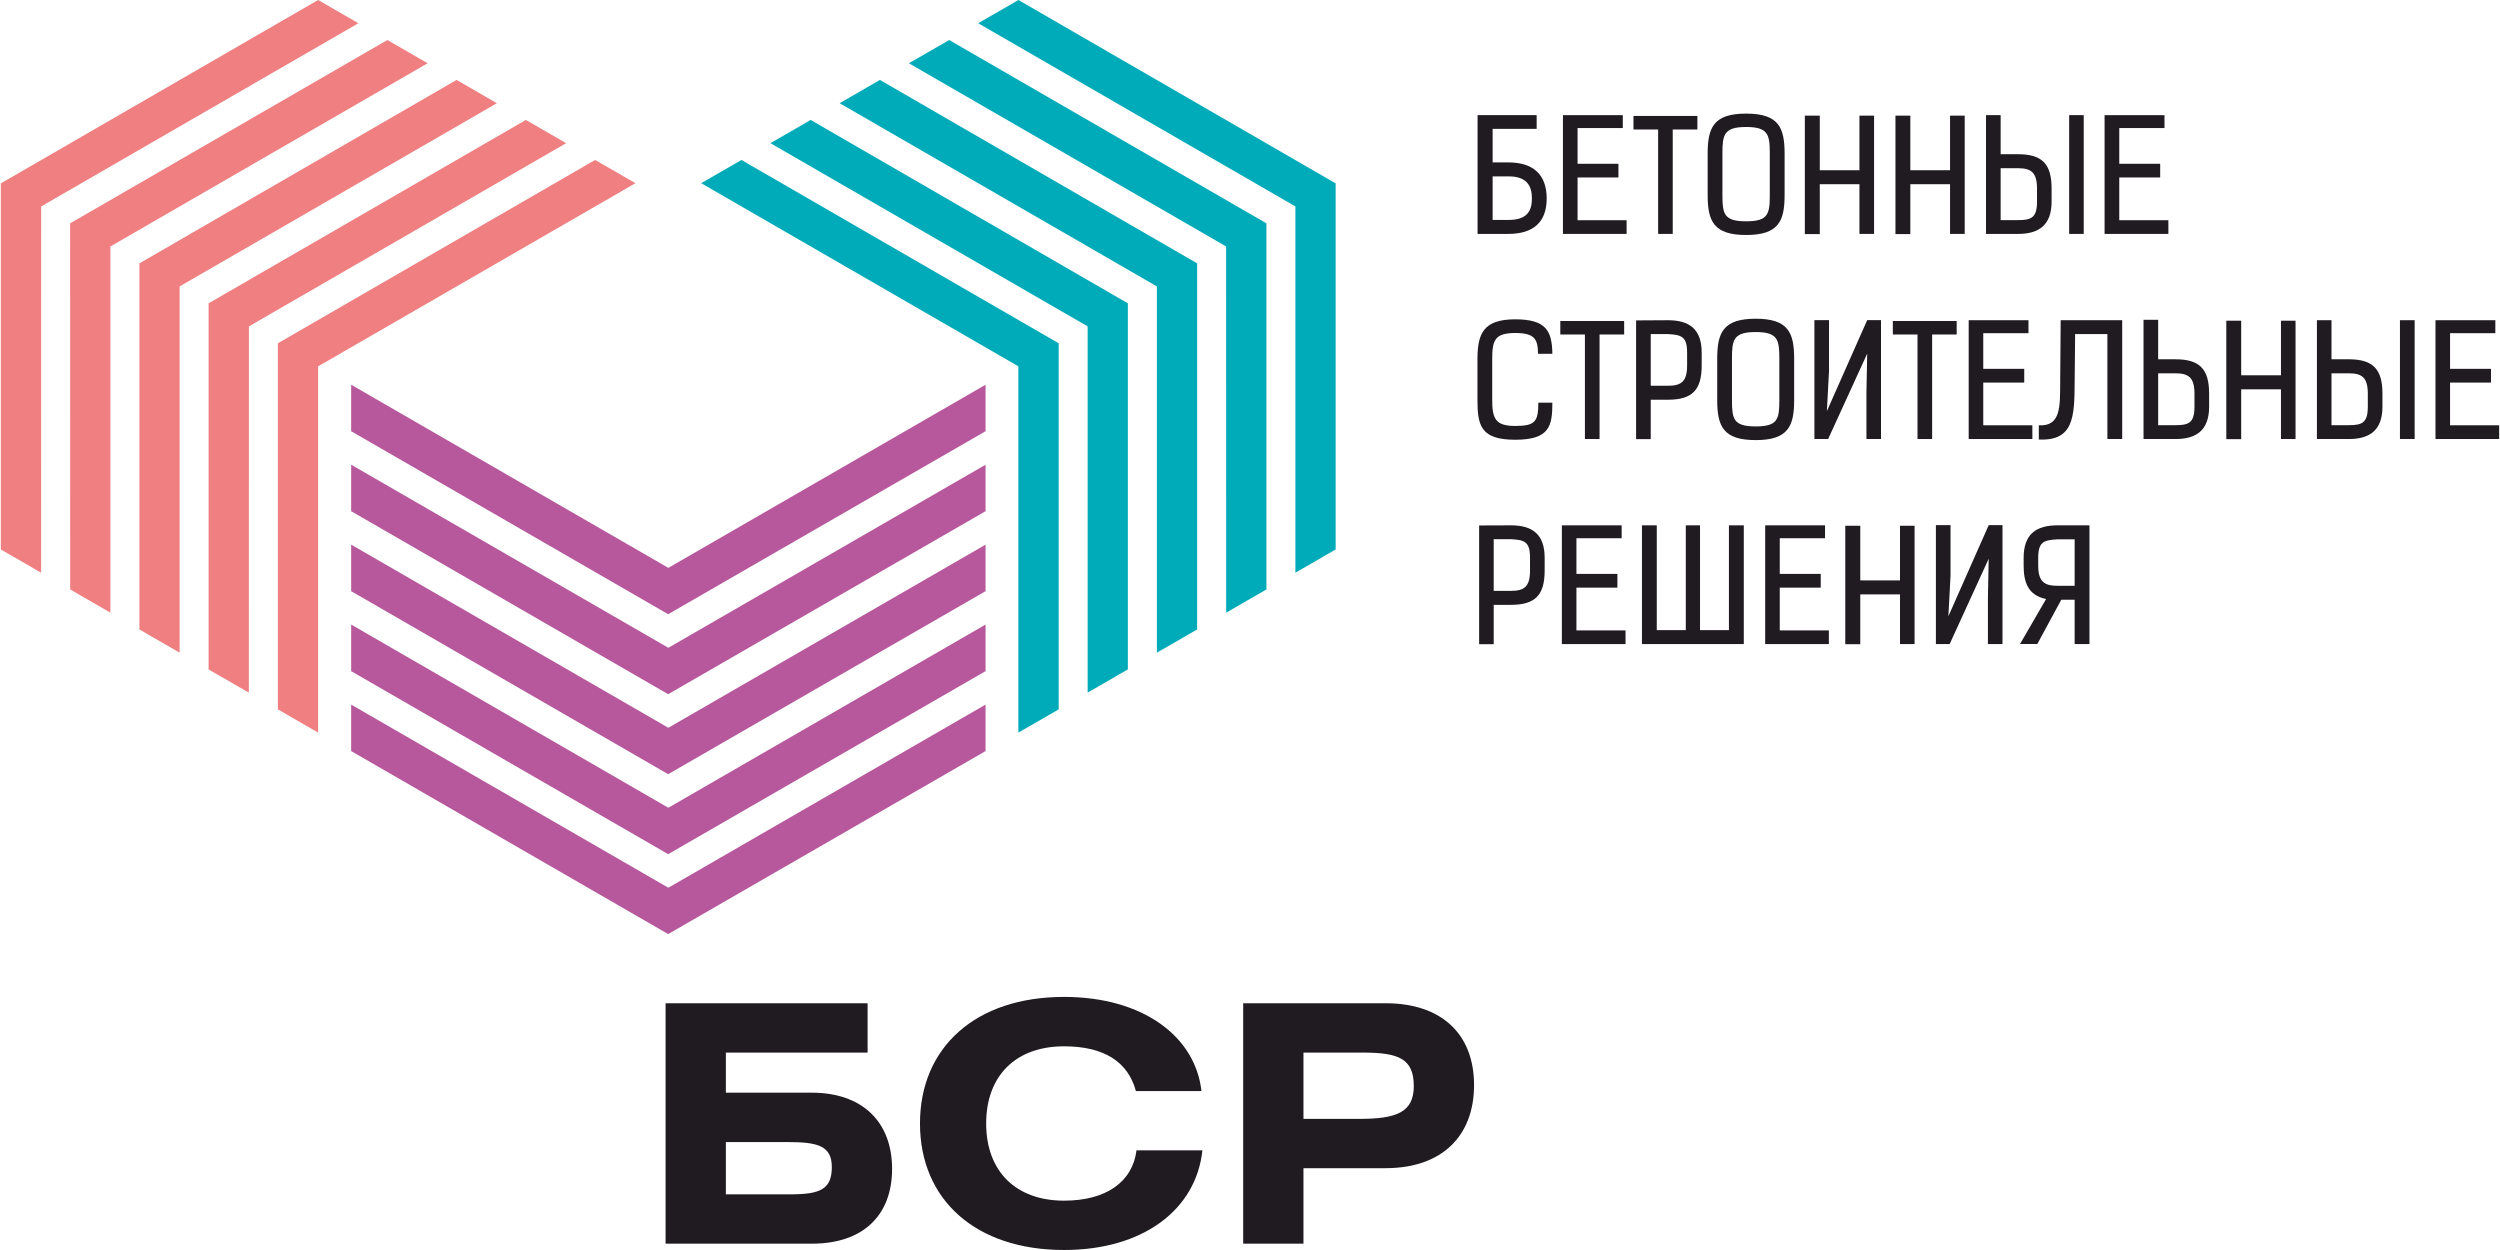 <?xml version="1.0" encoding="UTF-8"?> <svg xmlns="http://www.w3.org/2000/svg" xmlns:xlink="http://www.w3.org/1999/xlink" xmlns:xodm="http://www.corel.com/coreldraw/odm/2003" xml:space="preserve" width="244px" height="122px" version="1.1" style="shape-rendering:geometricPrecision; text-rendering:geometricPrecision; image-rendering:optimizeQuality; fill-rule:evenodd; clip-rule:evenodd" viewBox="0 0 418.26 209.27"> <defs> <style type="text/css"> .fil3 {fill:#EF7F80;fill-rule:nonzero} .fil1 {fill:#B7589C;fill-rule:nonzero} .fil2 {fill:#00ABB9;fill-rule:nonzero} .fil0 {fill:#1F1B20;fill-rule:nonzero} </style> </defs> <g id="Слой_x0020_1">  <path class="fil0" d="M249.75 21.57c0,1.88 0,3.73 0,5.62l2.63 0c4.02,0 6.42,1.9 6.42,6.05 0,4.09 -2.4,5.92 -6.42,5.92l-5.15 0c0,-6.62 0,-13.26 0,-19.88l9.89 0 0 2.29 -7.37 0zm2.68 7.96l0 0 -2.68 0 0 7.29 2.68 0c2.96,0 3.9,-1.39 3.9,-3.58 0,-2.22 -0.94,-3.71 -3.9,-3.71z"></path> <polygon class="fil0" points="271.54,19.28 271.54,21.44 263.97,21.44 263.97,27.42 270.81,27.42 270.81,29.71 263.97,29.71 263.97,36.87 272.18,36.87 272.18,39.16 261.52,39.16 261.52,19.28 "></polygon> <polygon class="fil0" points="279.9,21.68 279.9,39.16 277.46,39.16 277.46,21.68 273.33,21.68 273.33,19.41 284.03,19.41 284.03,21.68 "></polygon> <path class="fil0" d="M298.63 32.65c0,4.35 -0.98,6.69 -6.44,6.69 -5.46,0 -6.44,-2.34 -6.44,-6.69l0 -6.93c0,-4.36 0.98,-6.7 6.44,-6.7 5.46,0 6.44,2.34 6.44,6.7l0 6.93zm-2.48 -6.96l0 0c0,-3.14 -0.26,-4.43 -3.96,-4.43 -3.71,0 -3.97,1.29 -3.97,4.43l0 6.98c0,3.15 0.26,4.38 3.97,4.38 3.7,0 3.96,-1.23 3.96,-4.38l0 -6.98z"></path> <polygon class="fil0" points="311.16,39.16 311.16,30.84 304.52,30.84 304.52,39.19 302.02,39.19 302.02,19.36 304.52,19.36 304.52,28.5 311.16,28.5 311.16,19.36 313.61,19.36 313.61,39.16 "></polygon> <polygon class="fil0" points="326.33,39.16 326.33,30.84 319.68,30.84 319.68,39.19 317.19,39.19 317.19,19.36 319.68,19.36 319.68,28.5 326.33,28.5 326.33,19.36 328.78,19.36 328.78,39.16 "></polygon> <path class="fil0" d="M332.35 39.16l0 -19.88 2.45 0 0 6.54 2.92 0c4.07,0 5.61,1.67 5.61,5.74l0 2.19c0,3.97 -2.16,5.41 -5.61,5.41l-5.37 0zm5.37 -2.31l0 0c2.18,0 3.17,-0.37 3.17,-3.1l0 -2.19c0,-2.7 -1.01,-3.4 -3.17,-3.4l-2.92 0 0 8.69 2.92 0zm8.55 -17.57l0 0 2.44 0 0 19.88 -2.44 0 0 -19.88z"></path> <polygon class="fil0" points="362.23,19.28 362.23,21.44 354.66,21.44 354.66,27.42 361.51,27.42 361.51,29.71 354.66,29.71 354.66,36.87 362.88,36.87 362.88,39.16 352.2,39.16 352.2,19.28 "></polygon> <path class="fil0" d="M257.35 59.23c-0.03,-2.4 -0.51,-3.48 -3.81,-3.48 -3.45,0 -3.86,1.24 -3.86,4.38l0 6.79c0,3.15 0.51,4.39 3.86,4.39 3.35,0 3.86,-0.75 3.86,-3.9l2.35 0c0,3.84 -0.41,6.21 -6.21,6.21 -5.79,0 -6.33,-2.37 -6.33,-6.72l0 -6.75c0,-4.35 1.03,-6.69 6.33,-6.69 5.15,0 6.16,1.93 6.21,5.77l-2.4 0z"></path> <polygon class="fil0" points="267.65,56 267.65,73.5 265.2,73.5 265.2,56 261.08,56 261.08,53.74 271.77,53.74 271.77,56 "></polygon> <path class="fil0" d="M279.11 53.61c3.48,0 5.64,1.42 5.64,5.41l0 2.16c0,4.1 -1.57,5.74 -5.64,5.74l-2.89 0 0 6.6 -2.45 0 0 -19.88 5.34 -0.03zm-2.89 2.32l0 0 0 8.65 2.89 0c2.19,0 3.2,-0.67 3.2,-3.4l0 -2.16c0,-2.73 -1.01,-2.96 -3.2,-3.09l-2.89 0z"></path> <path class="fil0" d="M300.23 66.98c0,4.35 -0.98,6.7 -6.44,6.7 -5.46,0 -6.44,-2.35 -6.44,-6.7l0 -6.93c0,-4.35 0.98,-6.69 6.44,-6.69 5.46,0 6.44,2.34 6.44,6.69l0 6.93zm-2.48 -6.96l0 0c0,-3.14 -0.25,-4.43 -3.96,-4.43 -3.72,0 -3.97,1.29 -3.97,4.43l0 6.99c0,3.14 0.25,4.38 3.97,4.38 3.71,0 3.96,-1.24 3.96,-4.38l0 -6.99z"></path> <polygon class="fil0" points="312.46,53.59 314.77,53.59 314.77,73.5 312.33,73.5 312.33,65.72 312.46,59.2 305.92,73.5 303.62,73.5 303.62,53.59 306.07,53.59 306.07,62.06 305.71,68.83 "></polygon> <polygon class="fil0" points="323.33,56 323.33,73.5 320.88,73.5 320.88,56 316.75,56 316.75,53.74 327.44,53.74 327.44,56 "></polygon> <polygon class="fil0" points="339.46,53.61 339.46,55.78 331.89,55.78 331.89,61.75 338.75,61.75 338.75,64.05 331.89,64.05 331.89,71.2 340.11,71.2 340.11,73.5 329.45,73.5 329.45,53.61 "></polygon> <path class="fil0" d="M341.19 71.2c3.74,0.23 3.55,-3.24 3.58,-7.26l0.08 -10.33 10.3 0 0 19.89 -2.48 0 0 -17.57 -5.4 0 -0.08 8.06c-0.03,5.8 -0.16,9.87 -6,9.59l0 -2.38z"></path> <path class="fil0" d="M358.72 73.5l0 -19.96 2.45 0 0 6.61 2.91 0c4.08,0 5.62,1.68 5.62,5.75l0 2.19c0,3.97 -2.16,5.41 -5.62,5.41l-5.36 0zm5.36 -2.32l0 0c2.19,0 3.17,-0.37 3.17,-3.09l0 -2.19c0,-2.71 -1.01,-3.4 -3.17,-3.4l-2.91 0 0 8.68 2.91 0z"></path> <polygon class="fil0" points="381.73,73.5 381.73,65.18 375.07,65.18 375.07,73.52 372.58,73.52 372.58,53.69 375.07,53.69 375.07,62.83 381.73,62.83 381.73,53.69 384.17,53.69 384.17,73.5 "></polygon> <path class="fil0" d="M387.75 73.5l0 -19.89 2.44 0 0 6.54 2.91 0c4.06,0 5.62,1.68 5.62,5.75l0 2.19c0,3.97 -2.17,5.41 -5.62,5.41l-5.35 0zm5.35 -2.32l0 0c2.19,0 3.17,-0.37 3.17,-3.09l0 -2.19c0,-2.71 -1,-3.4 -3.17,-3.4l-2.91 0 0 8.68 2.91 0zm8.55 -17.57l0 0 2.46 0 0 19.89 -2.46 0 0 -19.89z"></path> <polygon class="fil0" points="417.62,53.61 417.62,55.78 410.04,55.78 410.04,61.75 416.89,61.75 416.89,64.05 410.04,64.05 410.04,71.2 418.26,71.2 418.26,73.5 407.6,73.5 407.6,53.61 "></polygon> <path class="fil0" d="M252.82 87.95c3.48,0 5.64,1.41 5.64,5.41l0 2.16c0,4.1 -1.57,5.74 -5.64,5.74l-2.89 0 0 6.59 -2.44 0 0 -19.88 5.33 -0.02zm-2.89 2.32l0 0 0 8.65 2.89 0c2.19,0 3.19,-0.67 3.19,-3.4l0 -2.16c0,-2.74 -1,-2.97 -3.19,-3.09l-2.89 0z"></path> <polygon class="fil0" points="271.35,87.95 271.35,90.11 263.78,90.11 263.78,96.08 270.64,96.08 270.64,98.38 263.78,98.38 263.78,105.54 272,105.54 272,107.83 261.34,107.83 261.34,87.95 "></polygon> <path class="fil0" d="M289.31 105.49c0,-4.25 0,-13.27 0,-17.54l2.49 0 0 19.88 -17.05 0 0 -19.88 2.48 0 0 17.54 4.86 0 0 -17.54 2.38 0 0 17.54 4.84 0z"></path> <polygon class="fil0" points="305.4,87.95 305.4,90.11 297.82,90.11 297.82,96.08 304.68,96.08 304.68,98.38 297.82,98.38 297.82,105.54 306.04,105.54 306.04,107.83 295.38,107.83 295.38,87.95 "></polygon> <polygon class="fil0" points="317.95,107.83 317.95,99.51 311.3,99.51 311.3,107.85 308.79,107.85 308.79,88.02 311.3,88.02 311.3,97.17 317.95,97.17 317.95,88.02 320.39,88.02 320.39,107.83 "></polygon> <polygon class="fil0" points="332.8,87.92 335.11,87.92 335.11,107.83 332.67,107.83 332.67,100.06 332.8,93.54 326.26,107.83 323.96,107.83 323.96,87.92 326.41,87.92 326.41,96.39 326.05,103.17 "></polygon> <path class="fil0" d="M338.65 93.38c0,-4.02 2.17,-5.43 5.66,-5.43l5.36 0 0 19.88 -2.48 0 0 -7.42 -2.24 0 -4.01 7.4 -2.89 0 4.36 -7.53c-3.05,-0.62 -3.76,-2.83 -3.76,-5.61l0 -1.29zm5.66 -3.09l0 0c-2.19,0.15 -3.22,0.33 -3.22,3.09l0 1.29c0,2.72 1.03,3.4 3.22,3.4l2.88 0 0 -7.78 -2.88 0z"></path> <path class="fil0" d="M145.11 167.96l0 8.26 -23.73 0 0 6.71 14.36 0c8.54,0 13.47,4.93 13.47,12.76 0,7.76 -4.83,12.52 -13.42,12.52l-24.5 0 0 -40.25 33.82 0zm-23.73 31.99l0 0 10.81 0c4.94,0 6.93,-0.83 6.93,-4.55 0,-3.6 -2.38,-4.2 -7.42,-4.2l-10.32 0 0 8.75z"></path> <path class="fil0" d="M190.03 182.66c-1.34,-4.94 -5.38,-7.49 -12.04,-7.49 -8.03,0 -13.03,4.88 -13.03,12.92 0,8.04 5,12.92 13.03,12.92 7.1,0 11.48,-3.17 12.14,-8.43l11.03 0c-1.04,9.92 -9.91,16.69 -23.17,16.69 -14.8,0 -24.11,-8.43 -24.11,-21.18 0,-12.75 9.31,-21.19 24.11,-21.19 13.26,0 22.01,6.66 23.01,15.76l-10.97 0z"></path> <path class="fil0" d="M207.99 167.96l23.85 0c9.42,0 14.8,5.22 14.8,13.7 0,8.53 -5.38,13.91 -14.8,13.91l-13.76 0 0 12.64 -10.09 0 0 -40.25zm10.09 19.36l0 0 9.26 0c6.28,0 9.21,-1.06 9.21,-5.5 0,-4.6 -2.56,-5.6 -8.54,-5.6l-9.93 0 0 11.1z"></path> <polygon class="fil1" points="111.75,148.62 164.86,117.96 164.86,125.74 111.72,156.38 58.65,125.74 58.65,117.96 "></polygon> <polygon class="fil1" points="58.65,104.56 58.65,112.36 111.72,143 164.86,112.36 164.86,104.56 111.75,135.23 "></polygon> <polygon class="fil1" points="58.65,91.18 58.65,98.97 111.72,129.61 164.86,98.97 164.86,91.18 111.75,121.84 "></polygon> <polygon class="fil1" points="58.65,77.8 58.65,85.58 111.72,116.22 164.86,85.58 164.86,77.8 111.75,108.45 "></polygon> <polygon class="fil1" points="58.65,64.41 58.65,72.19 111.72,102.83 164.86,72.19 164.86,64.41 111.75,95.07 "></polygon> <polygon class="fil2" points="170.36,0 163.62,3.89 216.73,34.56 216.73,95.88 223.47,91.99 223.47,30.7 "></polygon> <polygon class="fil2" points="152.02,10.59 205.13,41.26 205.14,102.57 211.88,98.68 211.88,37.39 158.77,6.7 "></polygon> <polygon class="fil2" points="140.43,17.28 193.54,47.95 193.54,109.27 200.28,105.38 200.28,44.09 147.17,13.38 "></polygon> <polygon class="fil2" points="128.84,23.97 181.95,54.64 181.95,115.96 188.68,112.07 188.68,50.78 135.58,20.08 "></polygon> <polygon class="fil2" points="117.25,30.67 170.35,61.33 170.35,122.65 177.1,118.76 177.1,57.47 123.99,26.78 "></polygon> <polygon class="fil3" points="53.12,0 0,30.7 0,91.99 6.74,95.88 6.75,34.56 59.86,3.89 "></polygon> <polygon class="fil3" points="64.71,6.7 11.6,37.39 11.61,98.68 18.34,102.57 18.34,41.26 71.45,10.59 "></polygon> <polygon class="fil3" points="76.3,13.38 23.2,44.09 23.2,105.38 29.93,109.27 29.93,47.95 83.04,17.28 "></polygon> <polygon class="fil3" points="87.9,20.08 34.78,50.78 34.78,112.07 41.52,115.96 41.53,54.64 94.64,23.97 "></polygon> <polygon class="fil3" points="99.49,26.78 46.38,57.47 46.38,118.76 53.12,122.65 53.12,61.33 106.24,30.67 "></polygon> </g> </svg> 